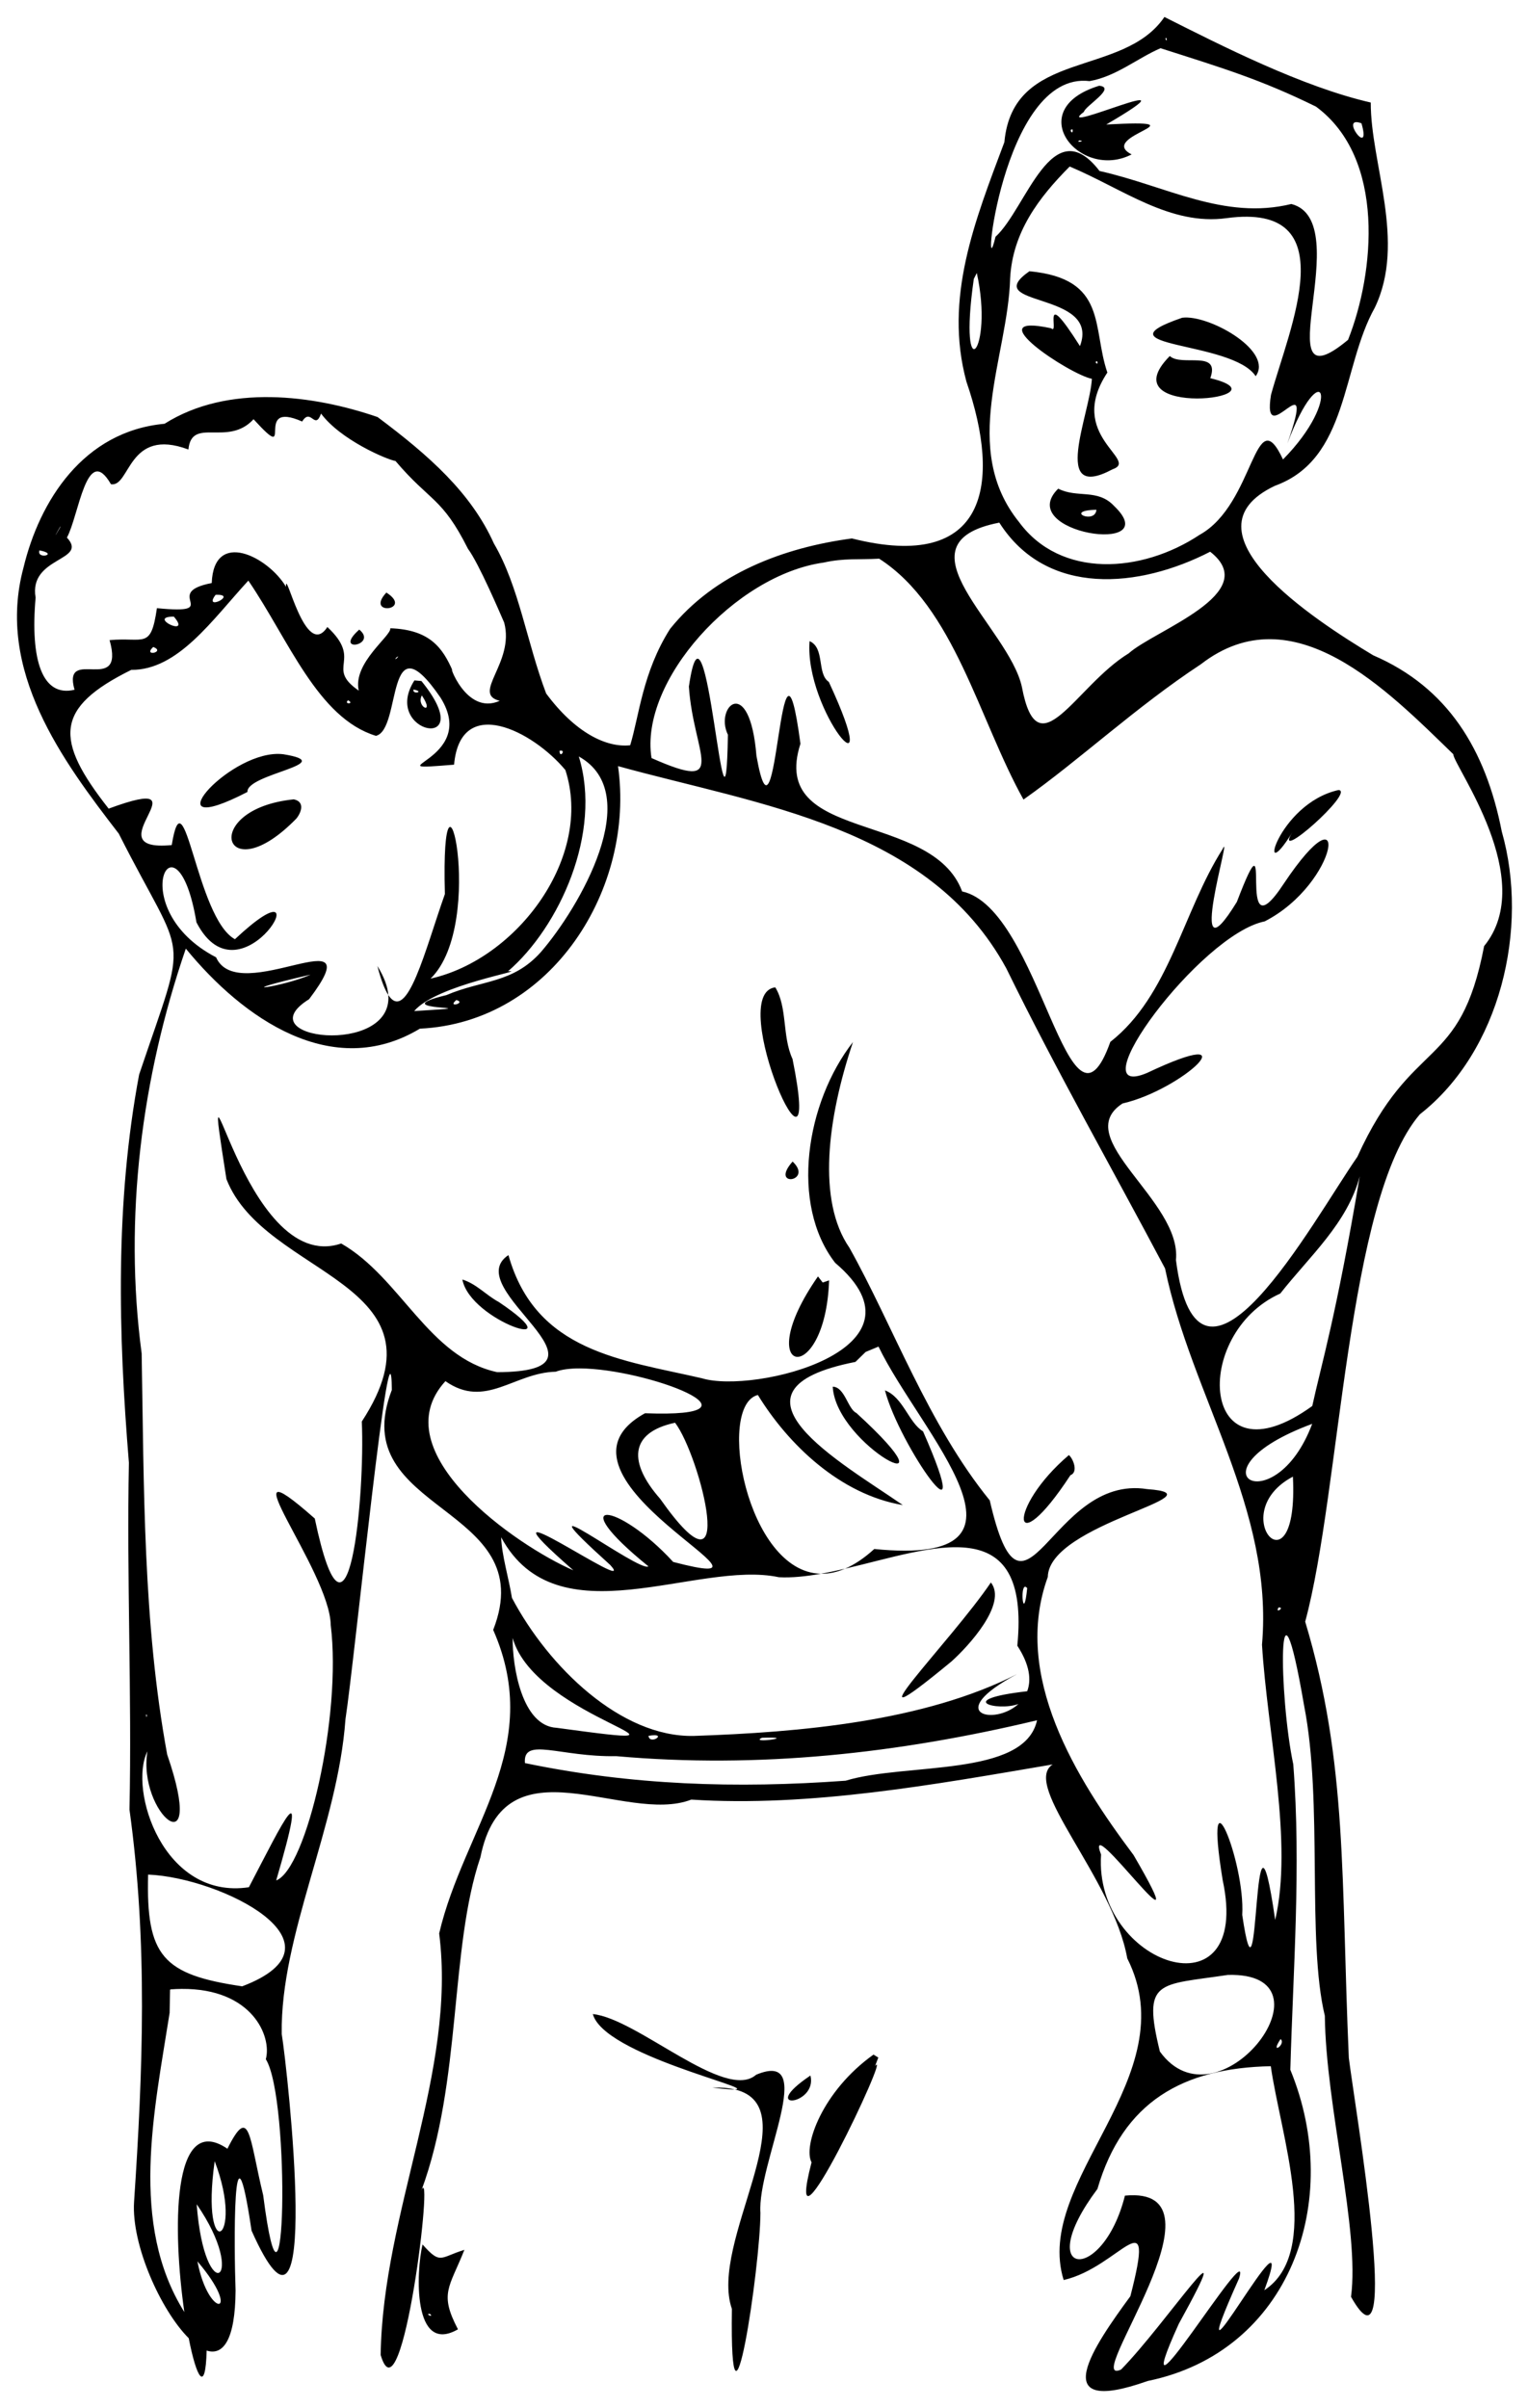 <?xml version="1.0" encoding="UTF-8" standalone="no"?>
<!-- Created with Inkscape (http://www.inkscape.org/) -->

<svg
   xmlns:dc="http://purl.org/dc/elements/1.1/"
   xmlns:cc="http://creativecommons.org/ns#"
   xmlns:rdf="http://www.w3.org/1999/02/22-rdf-syntax-ns#"
   xmlns:svg="http://www.w3.org/2000/svg"
   xmlns="http://www.w3.org/2000/svg"
   xmlns:sodipodi="http://sodipodi.sourceforge.net/DTD/sodipodi-0.dtd"
   xmlns:inkscape="http://www.inkscape.org/namespaces/inkscape"
   id="svg4136"
   version="1.1"
   inkscape:version="0.91 r13725"
   width="900"
   height="1418.426"
   viewBox="0 0 900 1418.426"
   sodipodi:docname="AbdominalThrust_HeimlichManoeuvre.svg">
  <defs
     id="defs4140" />
  <sodipodi:namedview
     pagecolor="#ffffff"
     bordercolor="#666666"
     borderopacity="1"
     objecttolerance="10"
     gridtolerance="10"
     guidetolerance="10"
     inkscape:pageopacity="0"
     inkscape:pageshadow="2"
     inkscape:window-width="1858"
     inkscape:window-height="1057"
     id="namedview4138"
     showgrid="false"
     inkscape:zoom="0.79212254"
     inkscape:cx="222.55577"
     inkscape:cy="1057.5642"
     inkscape:window-x="54"
     inkscape:window-y="-8"
     inkscape:window-maximized="1"
     inkscape:current-layer="svg4136"
     fit-margin-left="10"
     fit-margin-top="10"
     fit-margin-right="10"
     fit-margin-bottom="10" />
  <path
     style="fill:#000000"
     d="m 685.852,10 c -24.48,36.056 -89.17,18.463 -94.275,73.746 -17.286,46.162 -35.732,91.781 -22.33,141.133 20.656,59.897 12.396,112.462 -67.467,92.287 -39.948,5.321 -80.828,20.531 -107.113,53.289 -16.219,25.53 -18.236,51.474 -23.482,68.529 -13.991,1.535 -32.328,-7.305 -49.5,-30.494 -11.479,-30.325 -15.959,-63.017 -30.779,-88.352 -13.453,-29.9 -38.115,-51.747 -68.502,-74.473 -37.806,-13.009 -88.232,-19.62 -125.471,3.949 -47.891,4.41 -73.656,45.538 -83.092,84.734 -16.389,60.752 22.97,113.723 56.119,156.701 39.893,78.996 41.51,54.278 11.988,141.908 -14.201,75.647 -12.284,152.527 -6.023,228.641 -1.359,67.473 1.783,136.54 0.338,204.34 10.86,78.368 7.876,153.768 2.703,231.025 -1.63,25.35 15.762,63.913 32.201,80.342 4.519,23.132 9.879,33.281 10.553,7.27 9.486,3.09 16.838,-5.729 17.041,-35.359 -0.857,-23.212 -1.966,-112.253 9.406,-35.291 41.94,94.041 21.269,-94.458 17.77,-115.832 -0.866,-58.502 33.06,-122.249 37.539,-185.356 5.297,-34.128 26.959,-250.813 27.311,-193.986 -28.117,72.7 88.586,67.389 59.709,141.326 30.594,69.414 -17.335,116.701 -31.82,178.783 10.347,81.809 -33.21,163.738 -34.467,248.299 12.739,43.086 31.672,-116.873 23.932,-96.684 23.939,-64.547 16.613,-142.761 34.838,-196.516 14.181,-70.746 84.945,-18.73 124.213,-33.926 69.718,4.552 143.559,-8.927 212.83,-20.707 -18.687,12.146 35.554,66.977 43.945,114.227 35.244,69.751 -55.684,130.733 -37.461,189.473 33.281,-7.594 54.675,-50.328 39.295,9.543 -21.13,28.844 -51.047,71.641 10.199,49.926 83.579,-17.108 115.787,-106.038 84.016,-183.312 1.612,-58.231 6.392,-119.685 1.732,-179.924 -8.438,-39.479 -9.673,-128.068 6.369,-34.641 11.242,57.183 1.485,138.137 12.221,182.795 0.589,53.307 20.615,126.394 15.424,165.502 30.85,54.865 1.982,-113.76 -1.297,-140.754 -4.635,-104.82 -0.606,-173.471 -25.697,-256.93 20.928,-77.411 24.352,-248.538 67.551,-298.861 47.392,-37.066 64.472,-109.705 48.242,-166.545 -9.496,-48.464 -31.945,-84.94 -75.703,-103.803 -35.202,-21.158 -114.615,-72.964 -57.906,-99.873 43.531,-15.758 39.111,-69.74 58.818,-104.914 18.649,-38.852 -2.507,-84.878 -2.381,-120.832 C 766.981,51.122 719.848,27.106 685.852,10 Z m 0.912,12.393 c 0.068,-0.011 0.152,-6.09e-4 0.25,0.025 0.832,3.1 -1.276,0.053 -0.25,-0.025 z m -3.213,6.006 c 36.529,11.678 59.056,18.417 91.598,34.42 41.184,30.414 34.471,97.973 18.871,137.344 -50.745,42.231 6.043,-69.909 -33.418,-79.998 -39.73,9.717 -73.853,-10.713 -112.975,-19.445 -28.003,-36.432 -43.143,22.333 -61.281,38.766 -8.796,37.68 3.281,-98.107 55.414,-91.703 15.674,-2.768 27.826,-13.299 41.791,-19.383 z m -36.107,22.104 c -45.875,14.041 -11.497,56.209 19.088,40.453 -21.398,-10.888 45.142,-20.832 -14.936,-17.613 60.066,-35.164 -33.018,7.408 -13.164,-7.453 0.703,-3.453 19.366,-14.298 9.012,-15.387 z m 151.447,21.439 c 0.744,0 1.733,0.208 3.02,0.701 5.639,19.464 -10.21,-0.668 -3.02,-0.701 z m -167.541,4.291 c 0.126,-0.011 0.271,0.011 0.439,0.043 0.33,3.81 -2.322,0.013 -0.439,-0.043 z m 4.443,6.467 c 4.202,0.43 -2.809,1.577 0,0 z m -5.742,15.389 c 31.145,13.084 59.193,35.025 92.465,30.398 70.623,-9.479 36.84,64.921 26.107,104.088 -5.824,35.825 27.974,-23.758 9.617,28.699 20.319,-53.987 33.089,-26.74 -2.549,9.369 -16.86,-36.159 -16.483,26.281 -49.055,44.354 -34.282,22.745 -81.891,25.859 -106.4,-7.465 -34.951,-43.343 -6.544,-97.306 -5.262,-143.596 1.446,-27.111 16.803,-47.507 35.076,-65.848 z m -23.732,61.687 c -30.34,21.329 42.239,11.288 29.781,44.088 -23.856,-37.569 -11.667,-5.73 -16.988,-10.502 -44.826,-9.627 11.118,27.357 24.012,29.771 -1.12,21.022 -24.535,72.914 12.178,53.299 16.204,-5.519 -27.74,-19.74 -3.061,-56.979 -9.093,-26.48 0.259,-55.323 -45.922,-59.678 z m -30.98,1.025 c 10.274,46.478 -11.321,70.327 -1.764,3.5 z m 122.518,26.238 c -0.532,0.019 -1.044,0.058 -1.533,0.123 -51.974,17.837 29.528,13.323 43.275,34.434 10.467,-14.319 -25.249,-35.135 -41.742,-34.557 z m -8.838,22.682 c -37.306,37.577 72.02,24.729 23.852,13.047 6.082,-16.962 -16.925,-6.592 -23.852,-13.047 z m -42.852,2.988 c 1.246,3.002 -2.256,0.507 0,0 z m 123.154,26.496 0.039,0.238 z m -580.225,4.406 c 11.442,15.459 38.725,27.092 43.857,27.943 20.556,24.211 27.354,21.187 42.668,51.689 6.458,8.694 18.958,38.027 21.338,43.475 6.362,23.624 -19.599,41.997 -2.596,46.082 -20.302,9.092 -30.775,-23.971 -27.693,-17.551 -5.874,-13.423 -13.276,-24.378 -36.793,-25.176 0.889,4.311 -22.232,20.374 -18.582,36.723 -20.092,-13.862 2.813,-17.554 -18.477,-37.465 -13.023,20.106 -24.819,-35.999 -24.357,-23.68 -10.493,-17.664 -42.542,-34.134 -43.756,-2.221 -30.525,5.891 7.85,18.734 -32.279,14.803 -3.61,24.702 -7.428,16.89 -27.881,18.824 9.375,33.293 -28.086,2.849 -20.654,29.23 -19.015,4.575 -26.143,-17.503 -22.922,-54.252 -4.23,-24.356 31.414,-21.421 18.443,-35.373 7.066,-12.892 11.625,-56.247 25.938,-31.439 11.435,1.929 9.828,-33.844 45.623,-20.443 1.909,-19.562 23.212,-1.303 38.369,-17.846 25.717,28.254 -1.376,-11.881 28.631,1.361 5.171,-8.472 7.427,5.596 11.123,-4.686 z m 434.197,44.227 c -26.519,26.156 63.672,39.757 32.969,10.256 -9.774,-10.485 -21.685,-4.465 -32.969,-10.256 z m 22.494,12.443 c -0.712,8.886 -19.689,0.38 0,0 z m -57.191,7.57 c 27.986,43.972 82.541,38.596 124.199,17.137 31.306,24.471 -32.813,46.232 -47.984,59.865 -31.546,19.295 -53.488,69.693 -62.891,19.893 -7.568,-35.377 -76.322,-84.683 -13.324,-96.895 z m -552.963,2.205 c 0.061,-0.046 0.014,0.117 -0.186,0.58 -5.892,10.346 -0.243,-0.251 0.186,-0.58 z m -12.398,14.139 c 11.858,2.271 -1.872,5.594 0,0 z m 494.598,4.89 c 44.332,28.573 58.598,94.526 85.002,141.885 33.091,-23.345 65.91,-54.29 104.471,-79.693 54.528,-42.211 110.196,15.722 148.658,52.951 0.339,7.113 50.156,73.879 18.188,113.061 -14.233,74.347 -42.17,52.491 -74.666,124.123 -26.285,37.823 -93.682,162.831 -106.848,60.793 3.514,-35.056 -62.847,-71.878 -31.461,-92.211 35.661,-8.173 77.202,-47.711 14.393,-17.969 -41.701,17.599 31.102,-81.623 69.352,-89.299 43.979,-22.552 51.354,-82.281 11.199,-22.166 -30.078,45.811 -4.043,-50.949 -27.607,10.699 -31.54,51.368 -1.958,-44.965 -8.406,-31.105 -23.398,36.778 -31.335,86.247 -66.111,113.557 -24.664,69.163 -40.859,-78.557 -87.293,-88.623 -17.911,-48.081 -114.134,-28.258 -95.24,-86.99 -12.216,-91.919 -13.535,76.622 -25.908,7.152 -3.98,-48.745 -24.893,-28.928 -16.814,-12.457 -1.48,90.032 -12.632,-99.661 -22.982,-28.383 2.619,39.965 24.466,62.742 -22.014,42.111 -7.231,-45.295 49.175,-107.89 101.477,-115.162 11.93,-2.671 20.311,-1.601 32.613,-2.274 z M 146.275,342 c 23.715,34.738 40.725,80.903 75.154,91.439 15.403,-3.627 5.284,-70.329 38.039,-22.5 23.596,37.667 -43.482,43.64 7.984,39.484 3.721,-41.675 46.258,-20.011 65.553,3.154 16.571,50.931 -28.173,111.404 -79.406,122.867 33.75,-32.86 5.696,-149.653 8.439,-49.797 -11.447,32.207 -22.196,76.516 -33.32,59.447 2.82,36.317 -84.577,26.058 -46.65,2.461 38.664,-51.124 -41.611,5.367 -54.797,-24.66 -55.546,-28.826 -23.322,-91.1 -11.566,-20.611 26.713,51.882 77.637,-41.565 22.662,9.955 C 115.565,540.772 108.541,452.637 101.154,497.779 52.941,502.457 124.422,453.986 64,476.322 31.904,435.532 32.145,416.953 77.305,394.592 104.908,394.759 125.046,365.05 146.275,342 Z m 82.443,244.096 c -0.376,-4.841 -2.354,-10.508 -6.445,-17.082 2.167,8.299 4.313,13.811 6.445,17.082 z m -1.139,-237.057 c -13.021,13.971 16.312,10.509 0,0 z m -99.402,1.314 c 11.213,0.101 -8.688,9.834 -1.184,0.019 0.428,-0.018 0.822,-0.022 1.184,-0.019 z m -25.775,12.875 c 11.058,12.834 -16.527,-0.135 0,0 z m 109.209,7.627 c -15.976,14.162 11.245,9.243 0,0 z m 265.232,6.803 c -3.19,41.198 45.862,98.335 11.342,24.012 -7.171,-4.799 -2.176,-20.041 -11.342,-24.012 z m -386.584,3.42 c 7.666,3 -6.505,6.039 0,0 z m 144.064,5.723 c 0.085,-0.012 0.17,-0.011 0.254,0.01 -2.741,3.131 -1.528,0.176 -0.254,-0.01 z m 9.771,13.984 c -20.044,31.277 39.119,43.447 4.131,0.369 z m -0.527,5.373 c 7.04,1.393 -0.94,3.133 0,0 z m 4.895,3.469 c 8.084,12.088 -3.652,6.927 0,0 z m -43.453,2.855 c 4.176,2.241 -2.848,2.557 0,0 z m 125.277,29.658 c 3.038,-0.219 -0.708,4.789 -0.701,0.117 0.266,-0.065 0.499,-0.103 0.701,-0.117 z m -166.336,1.949 c -31.103,-0.301 -75.535,52.045 -18.209,22.406 -0.626,-10.76 54.894,-16.729 21.172,-22.209 -0.972,-0.124 -1.959,-0.188 -2.963,-0.197 z m 176.965,1.5 c 39.455,21.939 0.299,89.067 -22.424,115.32 -16.564,18.46 -34.505,16.261 -55.52,25.234 -40.89,9.9 34.619,6.158 -19.012,9.416 13.024,-15.51 68.05,-24.289 55.266,-23.443 30.184,-25.989 55.603,-81.603 41.689,-126.527 z m 23.104,5.691 c 82.782,22.898 183.155,35.342 228.703,119.131 29.681,60.663 62.409,118.009 93.496,176.748 15.517,75.265 64.105,141.621 57.104,221.646 3.204,52.257 18.393,116.79 7.766,162.092 -13.819,-95.564 -8.689,69.64 -19.406,-2.934 1.857,-31.308 -23.255,-92.388 -11.516,-20.488 17.591,81.705 -75.977,50.342 -71.635,-15.061 -11.327,-29.529 61.177,72.432 19.135,0.274 -33.997,-45.319 -71.609,-105.653 -50.502,-163.82 0.602,-31.528 104.416,-48.384 58.488,-51.729 -57.313,-9.099 -72.331,94.822 -92.686,6.633 -36.33,-44.73 -57.143,-103.272 -82.664,-148.811 -19.06,-27.593 -13.1,-75.959 2.102,-121.162 -27.744,35.622 -37.242,95.544 -10.486,130.062 59.962,50.878 -47.851,77.364 -78.498,67.988 -46.858,-10.854 -97.871,-15.366 -113.945,-72.561 -29.912,19.865 71.109,68.719 -6.625,68.969 -40.454,-8.722 -56.721,-55.631 -91.881,-75.797 -58.27,19.878 -84.248,-144.787 -67.604,-37.951 22.525,57.974 133.81,59.92 79.738,142.828 1.979,43.07 -7.818,151.743 -27.697,57.129 -55.817,-49.3 9.044,30.626 9.393,62.789 6.604,53.26 -14.218,143.581 -32.117,150.393 20.17,-68.938 4.075,-34.512 -16.082,3.998 -50.41,7.617 -71.119,-57.505 -59.752,-80.059 -6.077,36.461 35.391,70.85 11.627,1.9 -14.308,-77.723 -13.638,-157.554 -15.035,-236.234 -10.669,-79.939 -0.002,-162.763 26.012,-238.48 33.678,41.214 86.411,78.115 137.855,47.152 78.083,-3.719 126.893,-83.093 116.713,-154.646 z m 424.398,14.07 c -36.271,8.039 -48.842,60.035 -27.217,24.885 -12.273,19.554 37.28,-24.223 27.217,-24.885 z m -615.396,5.496 c -56.203,5.761 -41.449,55.483 1.551,11.307 2.953,-3.667 5.137,-9.939 -1.551,-11.307 z m 9.898,103.256 c -15.868,7.228 -52.77,12.261 0,0 z m 273.732,7.486 c -30.158,3.56 29.406,137.241 10.146,42.199 -6.17,-13.301 -2.892,-30.365 -10.146,-42.199 z m -187.848,7.465 c 6.213,1.712 -5.931,4.888 0,0 z m 198.041,95.145 c -13.882,15.663 12.58,11.86 0,0 z m 334.051,8.68 c -13.905,82.652 -22.516,110.306 -27.959,135.305 -66.176,47.848 -71.576,-42.587 -18.855,-66.236 17.13,-21.834 39.56,-41.392 46.814,-69.068 z m -319.109,58.984 c -40.881,58.707 4.316,66.68 6.557,2.322 l -3.76,1.277 z m -209.455,1.816 c 4.697,24.835 67.698,44.454 21.574,13.324 -8.032,-4.379 -13.046,-10.62 -21.574,-13.324 z m 245.121,39.52 c 24.381,50.75 104.391,129.95 -2.496,119.219 -6.04,5.5 -11.799,9.281 -17.256,11.615 51.793,-12.042 109.394,-35.481 101.506,45.35 7.456,11.425 8.276,20.304 5.812,26.824 -43.676,4.966 -17.561,12.056 -5.154,7.518 -14.354,13.129 -44.541,5.721 -0.891,-17.559 -54.859,27.835 -127.453,34.246 -190.479,36.363 -42.671,0.809 -85.369,-40.438 -106.961,-81.33 -1.885,-11.795 -5.948,-24.8 -6.365,-35.697 33.057,61.152 115.167,13.191 163.625,23.545 7.616,0.403 15.991,-0.489 24.744,-2.051 -43.83,-0.857 -61.648,-99.203 -37.143,-105.297 17.8,29.078 48.459,58.637 85.359,64.844 -35.667,-24.739 -112.854,-67.601 -27.895,-84.326 l 6,-5.859 z m -33.914,133.797 c 4.458,0.087 9.183,-0.833 14.162,-2.963 -4.788,1.113 -9.53,2.136 -14.162,2.963 z M 341.439,806.049 c 39.492,0.064 115.857,29.32 38.484,26.402 -68.647,37.856 98.48,108.973 16.594,87.594 -33.035,-36.03 -65.642,-38.758 -14.609,2.586 -5.213,4.071 -82.155,-54.749 -22.441,-0.76 18.131,19.877 -87.837,-54.718 -21.744,3.115 -33.212,-14.329 -113.398,-69.852 -75.365,-111.436 23.624,16.589 40.428,-5.036 64.969,-5.562 3.581,-1.361 8.472,-1.949 14.113,-1.939 z m 149.049,10.764 c 1.859,35.085 77.071,73.291 13.938,15.494 -5.087,-2.311 -6.788,-15.332 -13.938,-15.494 z m 30.76,2.168 c 8.293,32.182 55.532,99.446 22.424,24.143 -8.384,-4.991 -11.756,-20.16 -22.424,-24.143 z m -123.625,19.062 c 14.871,19.559 38.192,111.537 -8.83,44.758 -18.239,-20.727 -18.78,-38.831 8.83,-44.758 z m 375.264,0.656 c -22.443,59.712 -75.371,27.941 0,0 z M 629.576,857.096 c -36.87,31.358 -34.195,65.475 0.91,11.857 4.805,-1.821 1.573,-9.82 -0.91,-11.857 z m 131.957,12.697 c 3.553,71.779 -40.89,21.662 0,0 z m -177.893,62.342 c -23.608,34.968 -90.255,101.851 -23.256,46.564 10.19,-9.138 33.052,-34.089 23.256,-46.564 z m 20.219,2.523 c 0.329,0.017 0.716,0.27 1.166,0.834 -2.126,21.019 -4.343,-0.996 -1.166,-0.834 z m 149.227,12.195 c 4.065,-0.156 -2.366,3.995 0,0 z M 301.955,964.846 c 13.566,48.52 129.777,67.056 25.951,52.902 -20.687,-1.01 -26.109,-36.603 -25.951,-52.902 z m -215.842,45.014 c 0.076,-0.029 0.208,0.088 0.414,0.451 -0.052,2.533 -0.745,-0.328 -0.414,-0.451 z m 524.711,3.443 c -7.35,33.812 -77.576,24.8 -112.752,35.6 -64.487,4.7 -126.075,2.694 -188.879,-10.387 -1.337,-15.682 20.718,-3.432 53.746,-4.078 84.023,7.467 166.092,-1.583 247.885,-21.135 z m -225.305,8.799 c 5.974,0.03 -3.004,5.506 -3.543,0.367 1.532,-0.265 2.69,-0.371 3.543,-0.367 z m 67.008,1.414 c 15.534,-0.149 -11.356,3.557 -3.695,0.084 1.435,-0.048 2.66,-0.074 3.695,-0.084 z M 87.238,1104.207 c 42.982,1.711 120.958,40.917 55.41,65.814 -46.785,-6.891 -56.668,-17.771 -55.41,-65.814 z m 639.025,59.076 c 61.313,1.154 -9.078,92.271 -43.09,45.15 -10.473,-42.765 -1.022,-38.929 40.07,-45.135 1.04,-0.028 2.046,-0.034 3.02,-0.016 z m -619.32,8.254 c 41.607,-0.35 53.279,27.976 49.627,41.404 14.789,23.617 11.423,181.163 -1.553,80.129 -8.35,-34.391 -7.77,-53.944 -21.068,-27.393 -33.127,-22.538 -32.168,49.022 -25.375,96.199 -32.526,-51.976 -17.78,-118.092 -8.664,-176.232 l 0.258,-13.637 0.418,-0.205 c 2.193,-0.161 4.311,-0.248 6.357,-0.266 z m 242.24,14.826 c 6.502,23.968 97.346,43.915 83.641,44.402 43.789,10.385 -15.464,90.104 -1.729,129.274 -1.377,96.471 16.764,-25.137 16.799,-56.592 -1.985,-28.906 34.484,-96.827 -2.537,-81.346 -18.151,16.004 -69.973,-33.142 -96.174,-35.738 z m 83.641,44.402 c -3.682,-0.873 -8.092,-1.256 -13.336,-1.084 7.089,0.812 11.328,1.155 13.336,1.084 z m 321.443,-29.689 c 3.523,3.033 -6.699,9.965 0,0 z m -587.908,6.094 c 0.185,1.832 0.381,3.749 0.633,6.092 -0.261,-2.023 -0.469,-4.054 -0.633,-6.092 z m 348.137,3.061 c -30.152,21.505 -41.627,53.918 -36.49,63.471 -18.196,70.229 47.73,-69.382 37.416,-56.727 l 1.902,-5.008 z M 748.5,1217.068 c 5.703,40.329 30.429,109.529 -3.803,131.959 23.091,-62.575 -55.284,83.427 -14.922,-6.889 9.082,-28.665 -70.304,103.556 -35.441,26.633 38.292,-69.387 -7.703,0.173 -34.016,26.98 -24.619,11.215 67.49,-108.756 2.271,-102.439 -13.277,52.734 -55.286,48.292 -16.201,-3.941 15.037,-51.517 50.474,-71.26 102.111,-72.303 z m -271.146,5.494 c -31.832,21.412 4.377,17.688 0,0 z m -350.91,50.451 c 18.226,47.743 -8.714,62.17 0,0 z m -10.602,25.354 c 31.009,44.928 4.692,62.359 0,0 z m 133.039,23.713 c -3.806,15.777 -5.948,65.394 20.857,49.973 -11.105,-21.239 -5.163,-24.323 3.789,-46.803 -14.393,4.348 -13.825,9.035 -24.646,-3.17 z m -132.592,9.943 c 27.238,31.945 6.611,34.797 0,0 z m 136.391,30.949 c 0.142,-0.01 0.318,-0.01 0.531,0 2.639,2.434 -2.668,0.145 -0.531,0 z"
     id="path4160"
     inkscape:connector-curvature="0"
     sodipodi:nodetypes="ccccccccccccccccccccccccccccccccccccccccccccccccccccccccccccccccccccccccccccccccccccccccccccccccccccccccccccccccccccccccccccccccccccccccccccccccccccccccccccccccccccccccccccccccccccccccccccccccccccccccccccccccccccccccccccccccccccccccccccccccccccccccccccccccccccccccccccccccccccccccccccccccccccccccscccccccscccccccccccccccccccscsccccccccccccccccccccccscccscccccccsccccccccccccccccccccccccccccccccccccccccccc" />
</svg>

